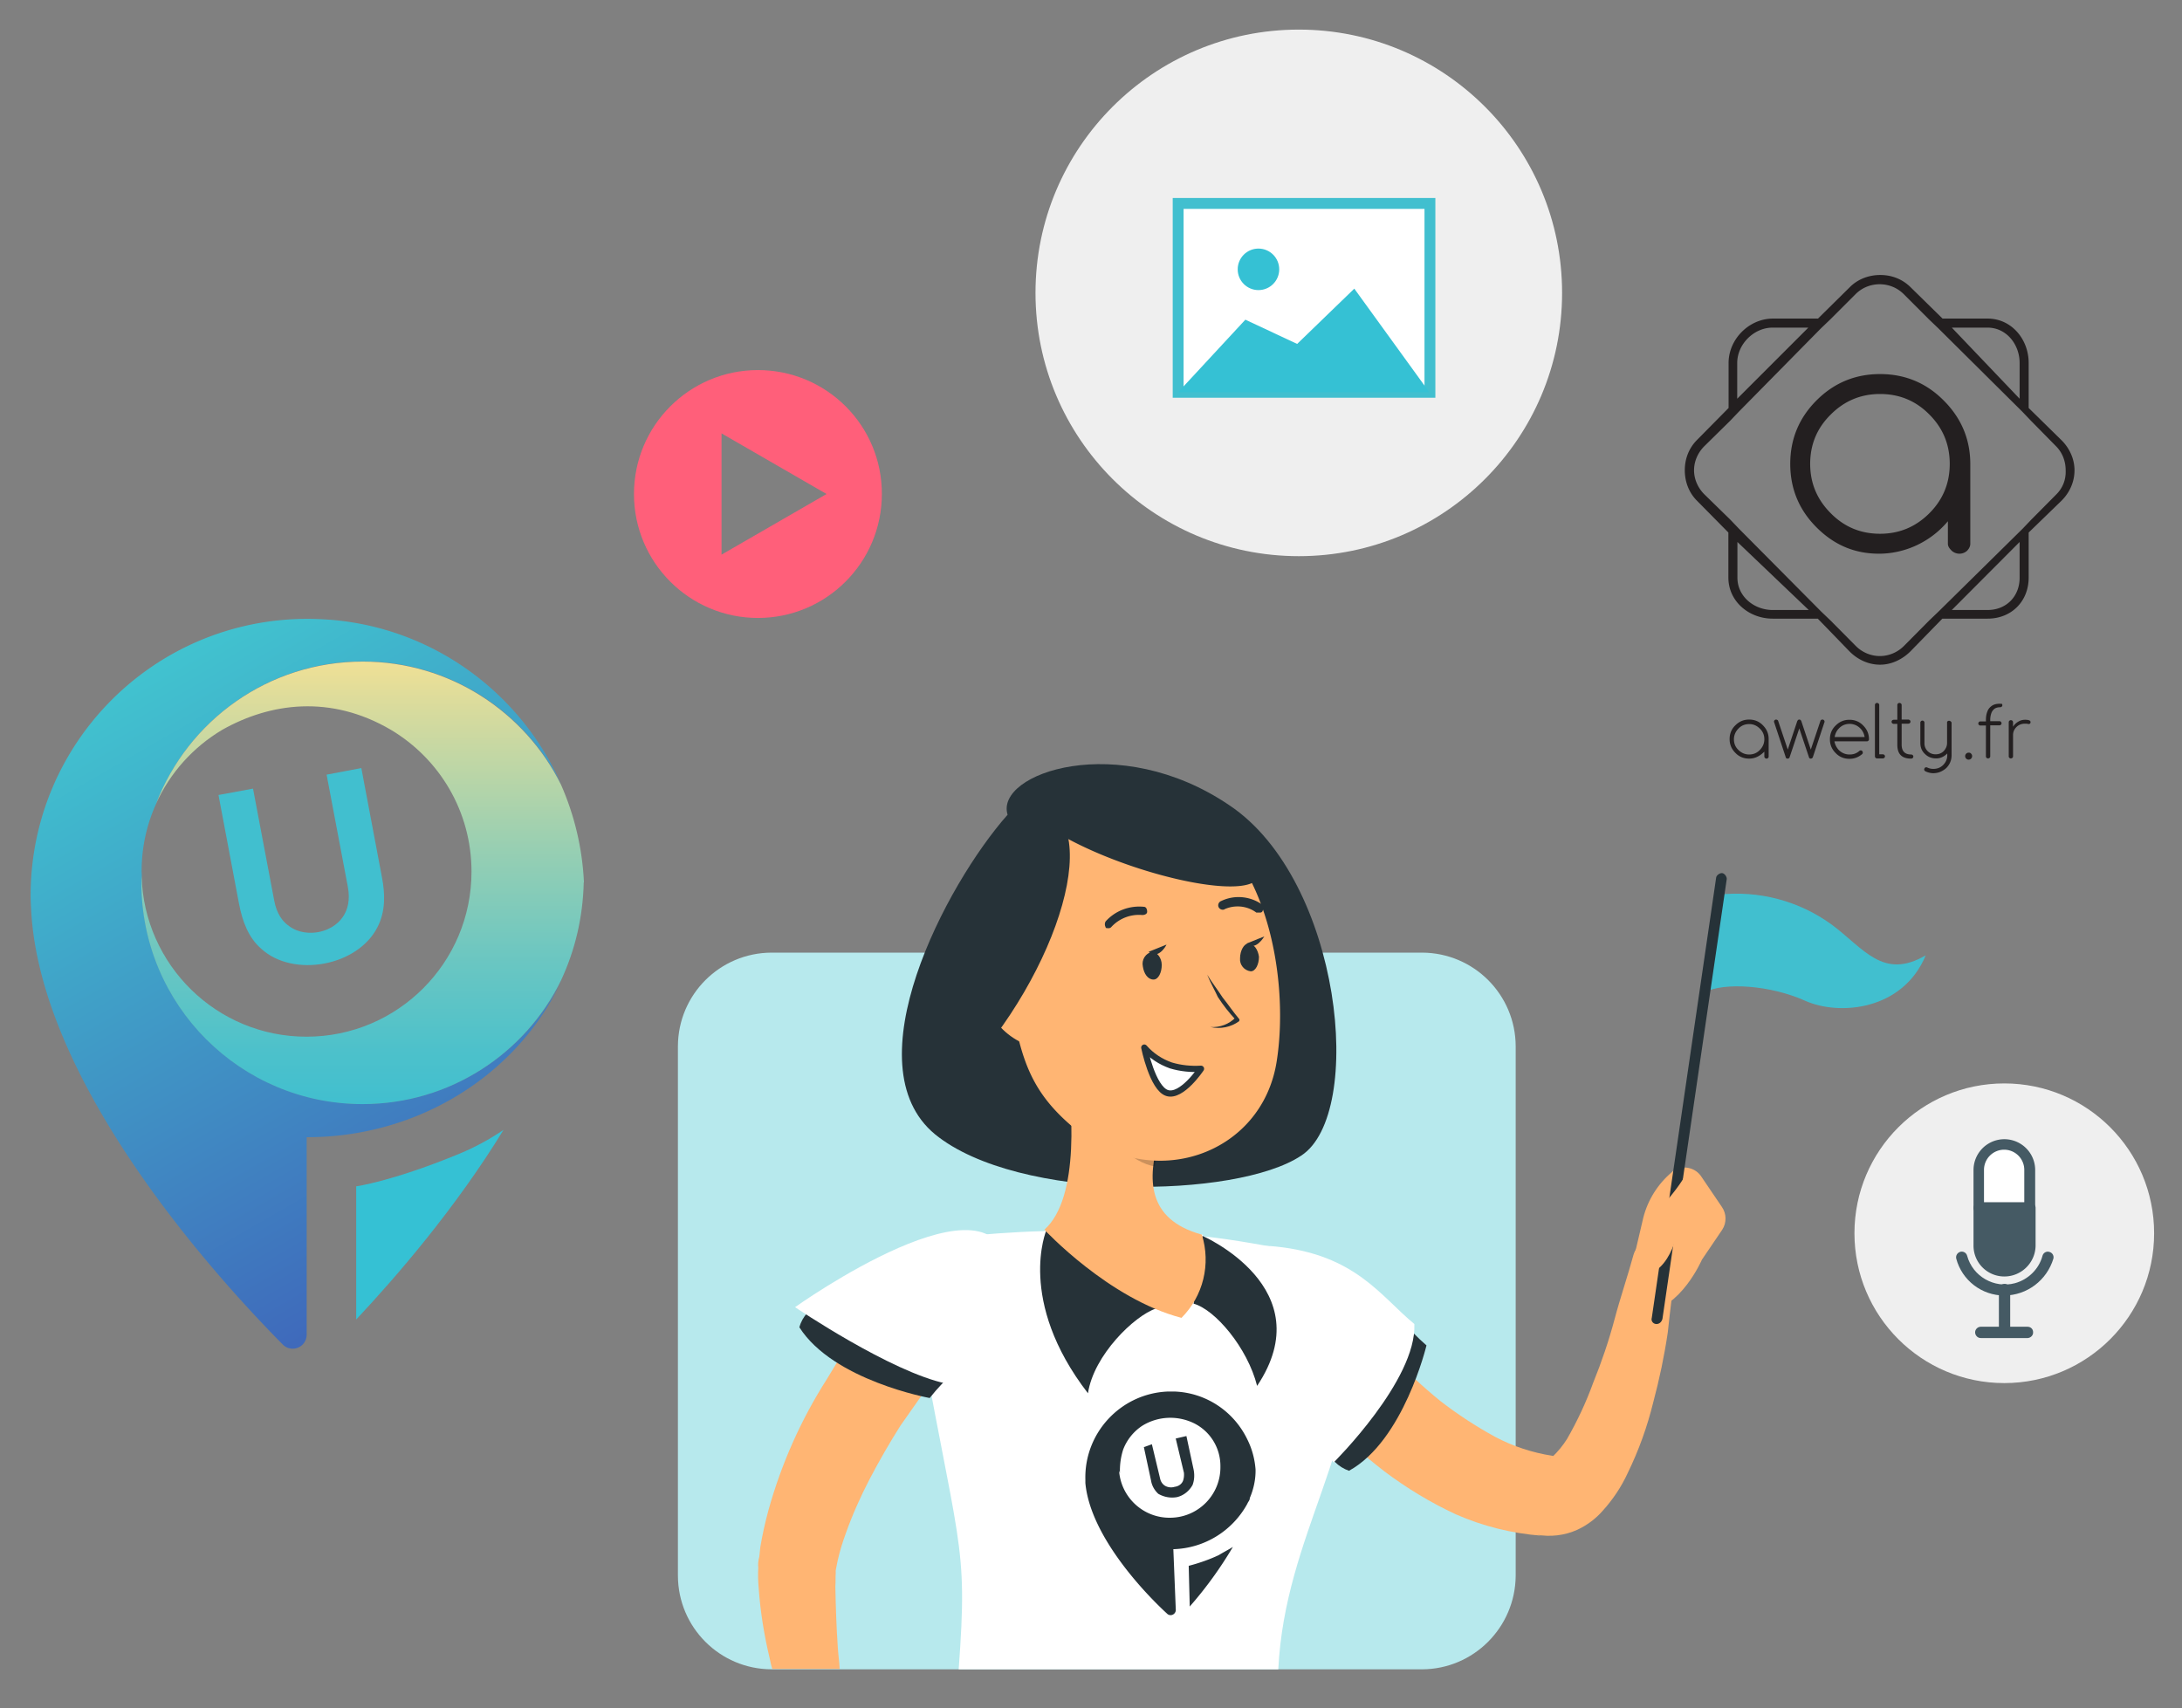 <svg xmlns="http://www.w3.org/2000/svg" viewBox="0 0 1061.6 831.2" xmlns:v="https://vecta.io/nano"><rect x="0" y="0" width="1061.6" height="831.2" fill="#808080" stroke="none"/><style><![CDATA[.S{fill:#263238}.T{fill:#ffb573}.U{stroke-miterlimit:10}]]></style><path d="M221.9 562c-31.6 12.9-48.6 15.2-48.6 15.2V642c19.8-21.1 48.5-54.4 71.7-92.3-6.4 4.4-14.1 8.7-23.1 12.3z" fill="#35c1d4"/><path d="M149.6 301.1h-.2c4.1 0 8.1.2 12.1.5-4-.3-8-.5-11.9-.5z" fill="#38a1b2"/><path d="M284.1 429.3h0z" fill="#48bfcc"/><linearGradient id="A" gradientUnits="userSpaceOnUse" x1="17.722" y1="263.319" x2="245.328" y2="657.544"><stop offset="0" stop-color="#41d9d4"/><stop offset="1" stop-color="#3f5bb8"/></linearGradient><path d="M176.5 537.1c-59.4 0-107.6-48.2-107.6-107.6 0-1.1 0-2.2.1-3.3 0-.7-.1-1.5-.1-2.2 0-11.8 2.5-22.9 7.1-33 15.5-40.4 54.6-69.2 100.6-69.2 42.3 0 79 24.5 96.5 60-19.3-44.1-61.5-75.9-111.6-80.2-4-.3-8-.5-12.1-.5-74.4.1-134.5 60.4-134.5 134.7 0 1.9.1 3.8.2 5.8h0C18.9 526.7 105 621.2 137.4 654l.3.3c1.2 1.2 2.9 1.9 4.7 1.9a6.81 6.81 0 0 0 6.8-6.8v-96.1h.4c51.5-.1 96.1-27.3 118.8-66.9 1.7-3.1 3.3-6.2 4.8-9.4-17.6 35.5-54.3 60.1-96.7 60.1z" fill="url(#A)"/><linearGradient id="B" gradientUnits="userSpaceOnUse" x1="176.479" y1="537.133" x2="176.479" y2="321.835"><stop offset="0" stop-color="#41bfcf"/><stop offset=".115" stop-color="#4cc1cb"/><stop offset=".316" stop-color="#69c6c2"/><stop offset=".58" stop-color="#98cfb2"/><stop offset=".892" stop-color="#d8db9d"/><stop offset="1" stop-color="#f0e095"/></linearGradient><path d="M284.1 429.2c-.8-16.8-4.7-32.7-11.1-47.3-17.6-35.5-54.2-60-96.5-60-45.9 0-85.1 28.7-100.6 69.2 6.8-15.1 18.1-27.6 32.2-36 23.4-13.2 52.8-17.2 82.1 0 23.5 14 39.2 39.6 39.2 69 0 44.3-35.9 80.3-80.3 80.3-43.6 0-79-34.8-80.2-78.1-.1 1.1-.1 2.2-.1 3.3 0 59.4 48.2 107.6 107.6 107.6 42.4 0 79.2-24.6 96.6-60.3 6.8-14.6 10.6-30.6 11-47.5.1-.1.1-.2.1-.2z" fill="url(#B)"/><path d="M123.1 383.7l10.3 54.4c1.2 6.6 4.2 10.2 6.6 12 3 2.5 8.1 4.6 14.9 3.4 6.7-1.3 10.7-5.1 12.6-8.5 1.5-2.6 3-7 1.7-13.7l-10.3-54.4 16.9-3.2 10 53c1.6 8.2 1.8 16.7-2.1 24.3-4.7 9.4-14.8 15.7-25.9 17.8-11.2 2.1-22.9-.1-30.6-7.1-6.5-5.6-9.3-13.7-10.9-21.9l-10-53 16.8-3.1z" fill="#41bfcf"/><path d="M987 198.5v-21.9c0-11.6-8.4-21.6-20-21.6h-21.9l-15.5-15.2c-4-4-9.2-6-14.8-6s-10.9 2-14.8 5.9L884.5 155h-21.9c-11.6 0-21.6 10-21.6 21.6v21.9L825.7 214c-4 4-6 9.2-6 14.8s2 10.9 5.9 14.8l15.3 15.5V281c0 11.6 10 20 21.6 20h21.9l15.5 16c4 4 9.2 6.4 14.8 6.4s10.9-2.6 14.8-6.5L945 301h22c11.6 0 20-8.4 20-20v-21.9l16-15.5c4-4 6.3-9.2 6.3-14.8s-2.5-10.9-6.5-14.8L987 198.5zm-20-39.1c9.1 0 15.6 8.1 15.6 17.2V194l-33-34.6H967zm-121.8 17.2c0-9.1 8.1-17.2 17.2-17.2h17.4L845.2 194v-17.4zm17.3 120.2c-9.1 0-17.2-6.6-17.2-15.7v-17.4l34.7 33.1h-17.5zm120.1-15.7c0 9.1-6.5 15.7-15.6 15.7h-17.4l33-33.1v17.4zm17.9-40.6l-12.2 12.3-4.3 4.5-40.9 40.3-4.5 4.3-12.3 12.4c-3.1 3.1-7.3 4.9-11.7 4.9s-8.6-1.8-11.7-4.9l-12.3-12.4-4.5-4.3-40-40.3-4.3-4.5-12.6-12.3c-3.1-3.1-5-7.3-5-11.7s1.9-8.6 5-11.7l12.5-12.3 4.3-4.5 40-40.6 4.5-4.3 12.3-12.3c3.1-3.1 7.3-4.8 11.7-4.8s8.6 1.7 11.7 4.8l12.3 12.3 4.5 4.3 40.9 40.6 4.3 4.5 12.1 12.3c3.1 3.1 4.7 7.3 4.7 11.7.2 4.5-1.4 8.6-4.5 11.7zM914.7 182c-12.1 0-22.4 4.3-30.9 12.8S871 213.6 871 225.7s4.3 22.4 12.8 30.9 18.4 12.8 30.4 12.8c12.1 0 24.7-5.3 33.5-15.8v11c0 1.4 1 2.5 1.9 3.4 1 .9 2.4 1.4 3.7 1.4 1.4 0 2.7-.5 3.7-1.4.9-.9 1.6-2.1 1.6-3.4v-38.8c0-12.1-4.4-22.4-12.9-30.9-8.5-8.6-18.9-12.9-31-12.9zm24 67.7c-6.7 6.7-14.7 10-24 10-9.4 0-17.4-3.3-24-10-6.7-6.7-10-14.7-10-24 0-9.4 3.3-17.4 10-24 6.7-6.7 14.7-10 24-10 9.4 0 17.4 3.3 24 10 6.6 6.6 9.9 14.6 9.9 24s-3.3 17.4-9.9 24zm-80.3 116c-2.3 2.3-4.7 3.4-7.4 3.4-2.6 0-4.9-.9-6.7-2.8-1.9-1.9-2.8-4.1-2.8-6.7s.9-4.9 2.8-6.7c1.9-1.9 4.1-2.8 6.7-2.8s4.9.9 6.7 2.8c1.9 1.9 2.8 4.1 2.8 6.7v8.5c0 .3-.1.5-.3.7a1.08 1.08 0 0 1-.7.3c-.3 0-.5-.1-.8-.3a1.08 1.08 0 0 1-.3-.7v-2.4zm-7.4-13.4c-2 0-3.8.7-5.2 2.2-1.4 1.4-2.2 3.2-2.2 5.2s.7 3.8 2.2 5.2c1.4 1.4 3.2 2.2 5.2 2.2s3.8-.7 5.2-2.2c1.4-1.4 2.2-3.2 2.2-5.2s-.7-3.8-2.2-5.2c-1.5-1.5-3.2-2.2-5.2-2.2zm23.7-1.9c.2-.2.4-.3.7-.3s.5.1.7.3c.1.1.2.3.3.5l4.6 13.8 4.7-14c0-.1.1-.2.2-.3.2-.2.5-.3.8-.3s.5.1.7.3a1.08 1.08 0 0 1 .3.7c0 .1 0 .3-.1.4l-5.6 16.9c0 .1-.1.3-.3.4-.2.2-.4.3-.7.3s-.6-.1-.7-.3c-.1-.1-.2-.2-.2-.4l-4.7-14-4.7 14a.76.76 0 0 1-.2.4c-.2.2-.5.3-.8.3s-.6-.1-.7-.3c-.1-.1-.2-.2-.2-.4l-5.6-16.9c-.1-.2-.1-.3-.1-.4 0-.3.1-.5.3-.7a1.08 1.08 0 0 1 .7-.3c.2 0 .5.1.8.3.1.1.1.2.2.3l4.7 14 4.6-13.8c.1-.2.2-.3.3-.5zm30.6 14.7c.3 0 .5.1.7.3s.3.5.3.8-.1.5-.3.7c-1.8 1.5-3.8 2.3-6.2 2.3-2.6 0-4.9-.9-6.7-2.8-1.9-1.9-2.8-4.1-2.8-6.7s.9-4.9 2.8-6.7c1.9-1.9 4.1-2.8 6.7-2.8s4.9.9 6.7 2.8c1.9 1.9 2.8 4.1 2.8 6.7 0 .3-.1.5-.3.7a1.08 1.08 0 0 1-.7.3h-15.8c.3 1.7 1.1 3.1 2.1 4.2 1.4 1.4 3.2 2.2 5.2 2.2.9 0 1.8-.1 2.6-.4s1.5-.7 2.2-1.3c.2-.2.4-.3.7-.3zm1.9-6.5c-.3-1.7-1-3.1-2.1-4.2-1.4-1.4-3.2-2.2-5.2-2.2s-3.8.7-5.2 2.2c-1.1 1.1-1.8 2.5-2.1 4.2h14.6zm5-15.6c0-.3.1-.5.3-.7a1.08 1.08 0 0 1 .7-.3c.3 0 .5.1.8.3a1.08 1.08 0 0 1 .3.7v24h1.7c.3 0 .5.1.8.3a1.08 1.08 0 0 1 .3.7 1.08 1.08 0 0 1-.3.7c-.2.2-.5.3-.8.3h-2.8c-.3 0-.5-.1-.7-.3a1.08 1.08 0 0 1-.3-.7v-25zm17.6 24.1c.3 0 .5.1.8.3a1.08 1.08 0 0 1 .3.7 1.08 1.08 0 0 1-.3.7c-.2.2-.5.3-.8.3-4.5 0-6.7-2.2-6.7-6.7v-10.2h-1.7c-.3 0-.5-.1-.8-.3a1.08 1.08 0 0 1-.3-.7c0-.3.1-.5.3-.7s.5-.3.8-.3h1.7V343c0-.3.1-.5.3-.7a1.08 1.08 0 0 1 .7-.3c.2 0 .5.1.8.3a1.08 1.08 0 0 1 .3.7v7.1h3.2c.3 0 .5.1.8.3a1.08 1.08 0 0 1 .3.7c0 .3-.1.5-.3.7s-.5.3-.8.3h-3.2v10.2c0 3.2 1.6 4.8 4.6 4.8zm18.7-16.4h-.5c-.2.1-.4.1-.5.3 0 .1-.1.1-.1.1-.1.1-.1.2-.1.5v9.9c0 1.5-.6 2.8-1.6 3.9a5.28 5.28 0 0 1-3.9 1.6 5.28 5.28 0 0 1-5.5-5.5v-9.9c0-.3-.1-.5-.3-.7s-.4-.3-.7-.3-.5.1-.7.3-.3.4-.3.7v9.9c0 2.1.7 3.9 2.2 5.3 1.5 1.5 3.3 2.2 5.5 2.2 2 0 3.8-.8 5.4-2.4v.9c0 1.8-.7 3.4-2 4.7s-2.9 1.9-4.8 1.9c-1 0-2-.2-3-.7-.6-.2-1.1 0-1.3.5-.2.4-.3.9.5 1.4 1.3.6 2.6.9 3.8.9 2.4 0 4.5-.9 6.3-2.5 1.7-1.7 2.6-3.8 2.6-6.2v-16c-.1-.1-.3-.6-1-.8zm9.3 15.5c-.5 0-.9.2-1.2.5s-.5.7-.5 1.2.2.9.5 1.2.7.5 1.2.5.9-.2 1.2-.5.5-.8.5-1.2c0-.5-.2-.9-.5-1.2-.3-.4-.7-.5-1.2-.5zm15.2-23.8c-1.6 0-2.9.3-3.9 1s-1.8 1.6-2.2 2.8c-.5 1.2-.7 2.6-.7 4.1v.7h-2.7c-.3 0-.5.1-.7.3s-.3.4-.3.7.1.5.3.7.4.3.7.3h2.7v15c0 .3.1.5.3.7s.4.3.7.3.6-.1.8-.3.3-.4.3-.7v-15.1h4.5c.3 0 .5-.1.7-.3s.3-.4.3-.7-.1-.5-.3-.7-.4-.3-.7-.3h-4.5v-.7c0-1.2.2-2.2.5-3.1s.8-1.6 1.5-2.2c.7-.5 1.6-.8 2.8-.8.3 0 .6-.1.8-.3s.3-.4.3-.7-.1-.5-.3-.7c-.4.1-.6 0-.9 0zm14.3 8.1c-.5-.2-1.1-.3-2-.3-1.3 0-2.4.3-3.5 1-1 .6-1.8 1.4-2.4 2.4v-2.1c0-.3-.1-.6-.3-.8s-.4-.3-.8-.3c-.3 0-.5.1-.7.3s-.3.4-.3.8V368c0 .3.1.5.3.7s.4.3.7.3.6-.1.8-.3.3-.4.3-.7v-10.4c0-1.1.3-2 .8-2.8s1.2-1.5 2.1-2 1.9-.7 3-.7c.4 0 .8 0 1.2.1s.7.1.9 0c.3-.1.4-.3.5-.6.1-.5-.1-.9-.6-1.1z" fill="#231f20"/><path d="M368.743 180.06c-33.3 0-60.3 27-60.3 60.3s27 60.3 60.3 60.3 60.3-27 60.3-60.3c.1-33.3-26.9-60.3-60.3-60.3zm-17.7 89.8v-59l51.1 29.5-51.1 29.5z" fill="#ff5f7a"/><circle cx="631.897" cy="142.5" r="128.1" fill="#efefef"/><path d="M573.2 98.98h122.5v91.9H573.2z" fill="#fff" stroke="#41bfcf" stroke-width="5.287" class="U"/><g fill="#35c1d4"><path d="M573.2 190.838l32.7-35.3 25.2 11.8 27.8-26.9 36.5 50.4H573.2z"/><circle cx="612.274" cy="131.045" r="10.1"/></g><circle cx="975.137" cy="600.035" r="72.9" fill="#efefef"/><path d="M975.146 630.33c-11 0-20.6-7.4-23.4-18-.3-1.5.6-2.9 2.1-3.3 1.4-.3 2.8.5 3.2 1.9 2.7 10.1 13.2 16.1 23.3 13.4 6.5-1.8 11.7-6.9 13.4-13.4.4-1.4 1.9-2.3 3.4-1.8 1.4.4 2.2 1.8 1.9 3.2-3.2 10.6-12.8 17.9-23.9 18z" fill="#455a64"/><path d="M975.167 556.578c-6.9 0-12.5 5.5-12.5 12.4v18.4h24.8v-18.3c.1-6.8-5.3-12.4-12.1-12.5h-.2z" fill="#fff"/><g fill="#455a64"><path d="M987.667 590.278h-24.8c-1.5 0-2.7-1.1-2.7-2.6v-18.4a14.98 14.98 0 1 1 30 0v18.3c.1 1.4-1 2.6-2.5 2.7zm-22.3-5.3h19.5v-15.8a9.82 9.82 0 0 0-9.8-9.8 9.82 9.82 0 0 0-9.8 9.8v15.8z"/><path d="M962.667 606.066c0 6.9 5.6 12.5 12.5 12.5s12.5-5.6 12.5-12.5v-18.4h-24.8v18.3h-.2z"/><path d="M975.167 621.066a14.98 14.98 0 0 1-15-15v-18.3c0-1.5 1.1-2.7 2.6-2.7h24.9c1.5 0 2.7 1.1 2.7 2.6v18.4c-.1 8.3-6.9 15-15.2 15zm-9.8-30.8v15.8a9.82 9.82 0 0 0 9.8 9.8 9.82 9.82 0 0 0 9.8-9.8h0v-15.8h-19.6zm9.848 60.702c-1.5 0-2.7-1.1-2.7-2.6v-20.8c-.1-1.5 1.1-2.8 2.6-2.9s2.8 1.1 2.9 2.6v20.9c0 1.5-1.1 2.7-2.6 2.7l-.2.1z"/><path d="M986.554 651.02h-22.7c-1.5.1-2.8-1.1-2.9-2.6s1.1-2.8 2.6-2.9h22.9c1.5 0 2.7 1.1 2.7 2.6v.1c.1 1.5-1.2 2.7-2.6 2.8z"/></g><path d="M691.922 812.198h-316.6c-25.1-.1-45.4-20.4-45.5-45.5v-257.7c.1-25.1 20.4-45.4 45.5-45.5h316.6c25.1.1 45.4 20.4 45.5 45.5v257.7c-.2 25.1-20.5 45.4-45.5 45.5z" fill="#b7e9ed"/><path d="M490.222 396.398c-30.2 34.1-76.1 121.8-35.3 155.5 40.5 33 146.8 31.3 178.1 10.4 31.3-20.2 19.8-134-34.9-170.5-53.9-36.6-114.2-15.6-107.9 4.6z" class="S"/><g class="T"><path d="M655.122 633.598c1.7 2 3.3 4.1 4.7 6.4l5.2 6.4c3.5 4 7.5 8.7 11.5 12.7 7.6 8.1 15.7 15.6 24.3 22.6 8.4 6.5 17.3 12.3 26.6 17.4 8.7 4.6 18.1 7.7 27.8 9.2l2.4.5c-1.2-.1-2.4.1-3.5.5-.5.5 0 0 1.2-.5 2.7-2.6 5.1-5.5 7.1-8.7 5-8.7 9.3-17.9 12.7-27.3 4.1-10.1 7.6-20.4 10.4-30.9 2.8-10.6 6.4-21 9.2-31.3h0c1.6-5.5 7.1-8.8 12.7-7.5 4.9 1.4 8.1 6 7.5 11.1-.5 11.5-2.4 22.6-3.5 34.1-1.7 11.5-4.1 22.9-7.1 34.1-2.9 11.8-7 23.2-12.3 34.1-3.1 6.8-7.3 13.1-12.3 18.6-3.4 3.9-7.6 7-12.3 9.2-6.2 2.8-13.1 3.6-19.8 2.4l2.4.5c-14.4-1.1-28.5-4.6-41.7-10.4-12.3-5.7-24-12.8-34.9-21-10.4-8.1-20.4-16.8-29.7-26.2-4.7-4.7-8.7-9.2-13.4-14.6-2.4-2.4-4-5.2-6.4-7.5-2.4-2.8-4-5.2-6.4-8-6.3-9.7-4.1-22.7 5.2-29.7 12.6-7.1 25.3-5.5 32.4 3.8h0z"/><path d="M837.722 587.198l-9.9-14.6c-2.9-4.6-9.1-5.9-13.7-3-.1.1-.2.1-.2.2l-.5.5c-6.8 5.7-11.7 13.5-13.9 22.1l-6.4 27.3 7.1 18.6c17.4-1.2 27.8-25.4 27.8-25.4l9.9-14.6c2.2-3.4 2.1-7.8-.2-11.1z"/></g><path d="M681.722 641.898c3.7 4.6 7.8 8.8 12.3 12.7 0 0-11.1 46.4-37.7 61-5.2-1.8-9.3-5.9-11.1-11.1l36.5-62.6z" class="S"/><g fill="#fff"><path d="M620.722 606.498c38.9 4 51.1 24.3 67.4 37.7 1.2 27.3-39.3 67.4-39.3 67.4s-82-111.4-28.1-105.1z"/><path d="M658.422 641.198c4.7 62.7-33.2 104.8-36.5 171h-155.5c4.7-63.8 0-56.5-21.9-180.7-2.4-13.7 6.6-26.9 20.2-29.7h1.6c11.5-1.2 26.2-2.4 41.2-2.8 25.5-1.2 51.1-.4 76.6 2.4 16.3 1.6 34.1 5.2 47.6 7.5 15.5 3 26.6 16.5 26.7 32.3z"/><path d="M584.922 600.698l-76.6-2.4s2.4 29.7 71.8 62.7c31.9-37.7 4.8-60.3 4.8-60.3z"/></g><path d="M580.722 634.298c10.4 2.8 26.2 21.4 30.9 40 31.8-47.6-26.6-73-26.6-73l-4.3 33zm-18.4 2.4c-10.4 3.5-30.2 22.6-33 41.2-34.9-45.2-20.2-79.4-20.2-79.4l53.2 38.2z" class="S"/><path d="M518.022 512.598c4 25 7.5 70.2-9.9 85.7 0 0 31.3 33.7 66.7 42.9 10.6-10.6 14.4-26.2 9.9-40.5-27.3-7.5-26.2-27.8-21-46.4l-45.7-41.7z" class="T"/><path d="M537.322 529.298l27.3 24.3c-1.3 4.6-2.2 9.2-2.8 13.9-10.4-1.6-24.3-13.9-25.4-25-.7-4.4-.4-9 .9-13.2z" opacity=".2" enable-background="new"/><path d="M487.922 461.898c7.1 45.9 8.7 65 34.1 86.5 37.7 32.5 92.3 13.9 99.2-32.5 6.4-41.7-5.9-109.5-52.3-123.7-33.2-10.4-68.5 8.1-78.9 41.2a55.29 55.29 0 0 0-2.1 28.5z" class="T"/><g class="S"><path d="M556.022 470.198c.5 3.5 2.4 6.4 5.2 6.4 2.4 0 4-3.5 4-7.1 0-3.5-2.4-6.4-4.7-6.4-3.2.7-5.2 3.9-4.5 7.1zm47.3-4c-.3 3.2 2 6 5.2 6.4 2.4 0 4-3.5 4-7.1-.5-3.5-2.4-6.4-5.2-6.4-2.1 0-4 3.5-4 7.1z"/><path d="M606.422 459.098l8.7-3.5s-4.3 7.5-8.7 3.5zm-19.1 15.1c2.4 4 5.2 7.5 7.5 11.1 2.8 3.5 5.2 7.1 8 10.4h0c.5.5 0 1.2 0 1.2h0c-4 2.9-9.1 3.9-13.9 2.8 4.6.3 9.1-1.4 12.3-4.7v1.2c-3.2-3.4-6.1-7.1-8.7-11.1-1.2-2.7-3.6-6.9-5.2-10.9z"/></g><path d="M479.222 486.898c2.7 8.5 8.8 15.7 16.7 19.8 10.4 5.2 17.9-3.5 17.4-14.6-1.2-10.4-7.5-25-19.1-25.4-8.3-.3-15.2 6.2-15.5 14.4v.6c-.1 1.7.1 3.5.5 5.2z" class="T"/><path d="M539.022 451.598c.6.1 1.2-.1 1.6-.5 3.8-4.2 9.4-6.4 15.1-5.9 1.2 0 2.4-.5 2.4-1.6h0c0-1.2-.5-2.4-1.6-2.4h0c-7-.7-13.9 1.9-18.6 7.1a2.8 2.8 0 0 0 0 2.8h0c-.1.5.6.5 1.1.5zm74.2-7.6c.6 0 1.1-.5 1.2-1.2.5-1.2.5-2.4-.5-2.8-5.8-4-13.4-4.7-19.8-1.6-1.1.4-1.7 1.7-1.3 2.8s1.7 1.7 2.8 1.3c0 0 .1 0 .1-.1 5.1-2.3 11.1-1.7 15.5 1.6h2zm-54.4 19.1l8.7-3.5c0 .2-4 7.7-8.7 3.5z" class="S"/><path d="M375.722 811.998c-.5-1.6-.9-3.3-1.2-4.9-2.7-11.3-4.6-22.8-5.4-34.4-.3-3.3-.4-6.6-.2-9.9-.2-1.8 0-3.7.5-5.4l.5-4.7c1-6.1 2.4-12.2 4-18.1 6.3-22.6 15.9-44.1 28.5-63.8 5.8-9.8 12-19.4 18.8-28.5 3.5-4.5 7.1-8.5 10.4-13.2 3.5-4.5 7.1-8.5 11.1-13.2h0c9.3-7.9 23.2-6.7 31 2.5 6.3 7.4 7 18.1 1.7 26.2h-.5c-3.4 3.6-6.7 7.4-9.7 11.3l-9.4 12.5-17.7 25.2c-5.2 8.2-10.4 17.2-15.1 26.2-4.4 8.5-8.3 17.2-11.5 26.2-1.6 4.4-3 8.9-4 13.4l-.7 3.5c-.2.8-.3 1.6-.2 2.4-.2 1.9 0 4-.2 6.6.2 9.9.5 19.8 1.2 29.7.2 3.5.7 6.6.9 10.4h-32.8z" class="T"/><path d="M399.522 634.298c-5.2 1.9-9.2 6.2-10.6 11.5 16.5 25.9 63.4 34.4 63.4 34.4 3.7-4.7 7.8-9 12.3-13l-65.1-32.9z" class="S"/><path d="M386.822 635.998s46.6 31.6 73.7 37.2c17-13 32.3-25 29.9-54.7-3.9-53.6-103.6 17.5-103.6 17.5z" fill="#fff"/><path d="M891.222 449.898c-15.9-11.6-35.6-16.8-55.1-14.6l-7.1 47.6c9.9-5.2 32.5-3.5 49.2 4s47.6 4.7 58.7-22.1c-20.8 12.2-30.2-3.4-45.7-14.9z" fill="#41bfcf"/><path d="M805.922 644.198h0c-1.3 0-2.4-1-2.4-2.3 0-.2 0-.4.1-.6h0l31.3-214.1c0-1.2 1.6-2.4 2.8-2.4h0c1.2 0 2.4 1.6 2.4 2.8l-31.3 214.1c-.4 1.5-1.5 2.5-2.9 2.5z" class="S"/><path d="M797.622 609.398c2.4-16.3 15.5-25.4 22.1-37.2 1.3-1.3 3.4-1.3 4.8 0 .2.2.3.3.4.5.4 5.7-1.4 11.3-5.2 15.5-2.8 3.5-3.5 25-16.3 31.3-3.5-2.1-5.7-6-5.8-10.1z" class="T"/><g class="S"><path d="M503.022 390.498c36 5.2 12.7 82.9-36 134-13.3-36.4-9.3-99.1 36-134z"/><path d="M504.822 398.798c33 25.4 116.6 45.2 107.4 22.6-8.9-22.6-89.5-76.1-107.4-22.6zm88.116 357.848c-4.7 2.2-9.6 3.9-14.6 5.2l.5 19.8c7.9-9 14.9-18.7 21-29-1.7 1.1-4.1 2.3-6.9 4zm17.922-41.7c-.4-5.1-1.7-10-4-14.6-6.6-13.7-20.1-22.7-35.3-23.3h-3.5c-22.8 1-40.6 20.1-40 42.9v1.6c2.4 26.2 29.7 54.4 40 63.8h0c.5.4 1.1.5 1.6.5a2.58 2.58 0 0 0 2.4-2.4l-1.2-29.7c15.1-.4 28.8-8.9 36-22.1.5-1.2 1.2-1.6 1.2-2.8 1.9-4.4 2.9-9.2 2.8-13.9h0zm-66 2.3v-1.6c0-3.5.5-7 1.6-10.4 1.8-4.7 5-8.7 9.2-11.5 7.7-4.8 17.3-5.2 25.4-1.2 7.9 4 12.8 12.1 12.7 21 .2 13.6-10.7 24.8-24.4 24.9-13 .2-23.9-9.8-24.9-22.8.3.5.4 1.1.4 1.6m15.562-14.548l4 16.7c.3 1.4 1.1 2.7 2.4 3.5 1.4.8 3.1 1 4.7.5 1.7-.2 3.3-1.2 4-2.8.5-1.3.6-2.7.5-4l-4-16.7 5.2-1.2 3.5 16.3c.5 2.5.4 5.1-.5 7.5-1.6 2.9-4.3 5.1-7.5 5.9-3.2.6-6.4 0-9.2-1.6-1.8-1.7-3.1-3.9-3.5-6.4l-3.5-16.3 3.9-1.4z"/></g><path d="M556.722 509.698s4 19.8 11.1 22.1 16.5-11.8 16.5-11.8c-4.9.3-9.9-.2-14.6-1.6-5.1-1.8-9.5-4.7-13-8.7z" fill="#fff" stroke="#263238" stroke-width="3.021" stroke-linejoin="round" class="U"/></svg>